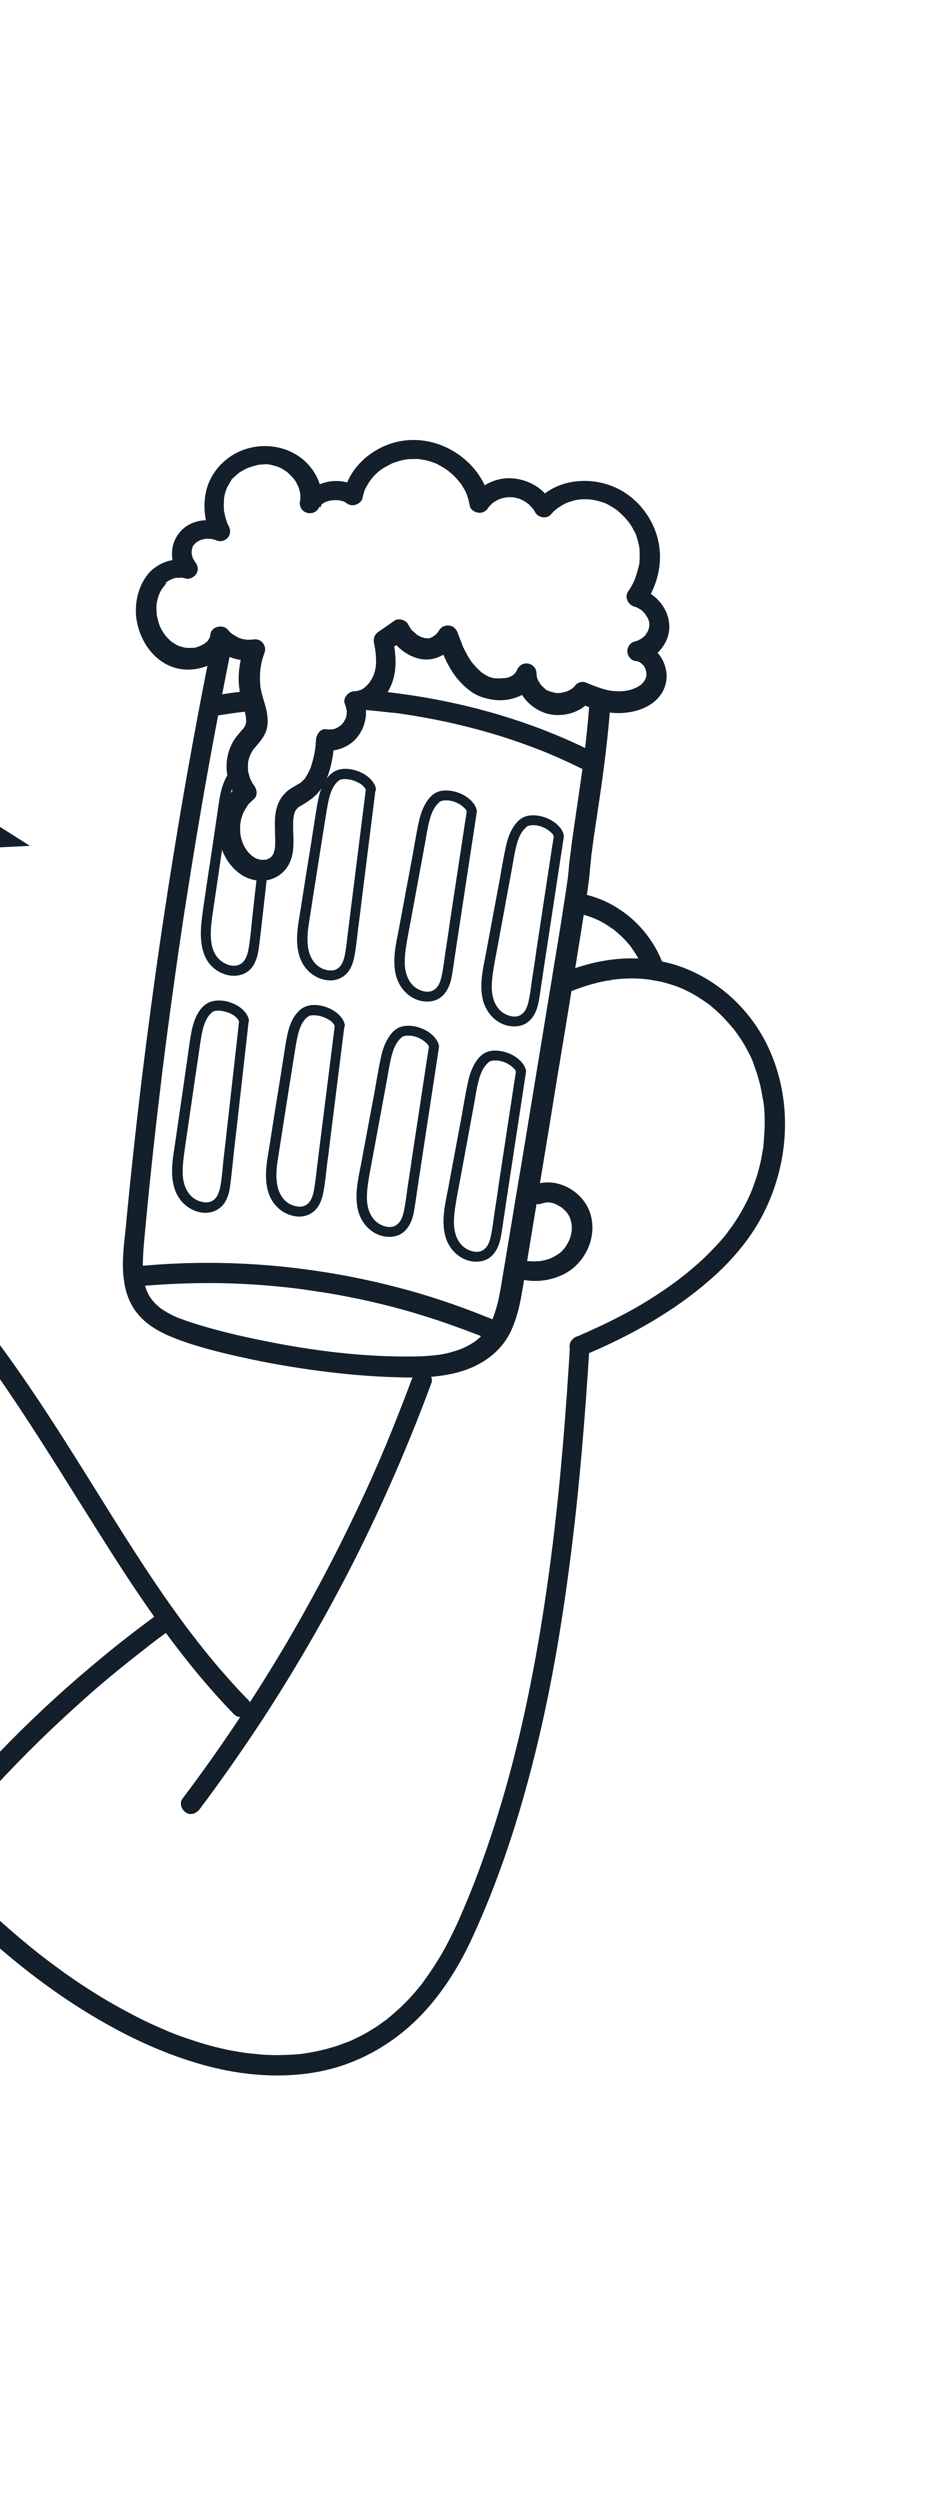 <?xml version="1.0" encoding="UTF-8"?> <svg xmlns="http://www.w3.org/2000/svg" width="298" height="792" viewBox="0 0 298 792" fill="none"><path d="M-159.242 345.632C-137.915 351.488 -116.46 356.591 -95.204 362.714C-85.903 365.389 -76.673 368.331 -67.633 371.723C-58.393 375.168 -49.428 379.112 -41.221 384.571C-24.144 395.952 -10.561 411.626 1.452 428.1C13.827 445.099 24.73 463.067 35.837 480.803C47.208 498.895 58.899 516.857 73.284 532.743C75.05 534.712 76.768 536.596 78.637 538.449C81.497 541.421 77.01 545.953 74.083 542.963C59.139 527.572 46.807 509.869 35.334 491.894C24.009 474.171 13.141 456.07 1.224 438.692C-9.987 422.429 -22.511 406.535 -38.321 394.417C-45.986 388.53 -54.454 383.788 -63.307 380.231C-72.026 376.709 -81.02 373.687 -90.019 370.949C-110.603 364.718 -131.572 359.671 -152.334 354.108C-155.14 353.366 -157.946 352.624 -160.734 351.814C-164.877 350.719 -163.233 344.505 -159.242 345.632Z" fill="#13202B"></path><path d="M186.895 426.468C185.545 448.058 183.825 469.693 181.135 491.214C178.445 512.735 174.935 534.111 169.72 555.178C164.752 575.311 158.363 595.138 149.658 613.996C144.476 625.207 137.357 635.906 127.712 643.721C119.423 650.464 109.571 655.007 98.988 656.64C88.102 658.335 76.917 657.378 66.276 654.635C54.566 651.609 43.302 646.628 32.806 640.635C21.245 634.074 10.456 626.216 0.315 617.528C-10.125 608.619 -19.832 598.831 -28.641 588.351C-37.467 577.938 -45.547 566.865 -52.445 555.104C-54.084 552.382 -55.639 549.612 -57.109 546.792C-57.927 545.289 -57.481 543.334 -55.943 542.383C-54.506 541.547 -52.418 542.029 -51.533 543.549C-48.477 549.29 -45.099 554.902 -41.536 560.348C-39.696 563.122 -37.839 565.83 -35.897 568.488C-34.893 569.826 -33.955 571.146 -32.951 572.484C-32.491 573.178 -31.947 573.822 -31.402 574.467C-31.023 574.925 -31.402 574.467 -31.451 574.382C-31.286 574.569 -31.121 574.756 -30.974 575.009C-30.71 575.365 -30.429 575.654 -30.233 575.991C-21.846 586.717 -12.695 596.715 -2.713 606.004C2.22 610.597 7.357 614.959 12.614 619.137C12.913 619.359 13.211 619.581 13.51 619.803C13.925 620.127 12.913 619.359 13.51 619.803C13.626 619.905 13.742 620.007 13.925 620.127C14.638 620.673 15.351 621.22 16.065 621.766C17.376 622.756 18.704 623.679 20.015 624.669C22.605 626.498 25.262 628.345 27.955 630.058C33.206 633.449 38.679 636.54 44.289 639.383C46.936 640.726 49.686 641.954 52.386 643.097C52.519 643.133 52.635 643.235 52.769 643.27C53.469 643.598 52.052 643.009 52.769 643.27C53.085 643.425 53.353 643.496 53.669 643.651C54.386 643.912 55.086 644.24 55.803 644.502C57.171 645.006 58.472 645.493 59.857 645.931C65.096 647.746 70.508 649.178 75.994 650.057C76.613 650.149 77.166 650.224 77.785 650.316C78.136 650.338 78.404 650.408 78.755 650.43C78.822 650.448 79.508 650.557 78.889 650.465C78.27 650.373 79.174 650.469 79.241 650.487C80.563 650.622 81.819 650.74 83.141 650.875C85.67 651.044 88.235 651.079 90.767 650.962C91.992 650.929 93.3 650.846 94.542 650.745C95.13 650.686 95.784 650.645 96.389 650.519C96.607 650.505 97.716 650.37 96.692 650.456C96.994 650.393 97.297 650.33 97.582 650.334C100.052 649.915 102.473 649.412 104.88 648.69C106.108 648.372 107.287 647.969 108.483 647.499C109.039 647.288 109.511 647.127 110.067 646.917C110.387 646.787 110.623 646.706 110.943 646.577C109.965 647.033 111.179 646.496 111.348 646.398C113.625 645.356 115.853 644.23 118.001 642.867C119.099 642.229 120.148 641.505 121.215 640.715C121.486 640.501 121.74 640.354 122.011 640.139C122.18 640.041 123.145 639.367 122.282 639.925C122.807 639.563 123.282 639.117 123.824 638.689C125.927 636.957 127.931 635.057 129.819 633.054C130.822 631.961 131.742 630.918 132.697 629.741C133.123 629.21 133.532 628.746 133.958 628.216C134.402 627.618 133.514 628.813 133.976 628.149C134.078 628.033 134.18 627.917 134.215 627.783C134.455 627.418 134.761 627.07 135.001 626.704C136.812 624.181 138.508 621.555 140.069 618.895C141.786 615.917 143.338 612.753 144.805 609.639C146.897 604.973 148.63 600.856 150.419 596.254C154.068 586.782 157.285 577.053 160.084 567.284C165.875 547.012 169.929 526.281 173.012 505.436C176.131 484.457 178.18 463.195 179.678 441.859C180.033 436.734 180.387 431.61 180.675 426.467C180.765 424.775 182.044 423.183 183.821 423.224C185.295 423.328 187.002 424.709 186.895 426.468Z" fill="#13202B"></path><path d="M136.78 438.09C129.749 457.104 121.684 475.703 112.621 493.751C103.628 511.532 93.62 528.829 82.697 545.528C76.501 554.898 70.056 564.131 63.329 573.075C62.339 574.385 60.533 575.266 58.955 574.205C57.609 573.349 56.732 571.258 57.825 569.831C69.826 553.919 80.949 537.273 91.073 520.078C101.113 502.931 110.222 485.253 118.297 467.157C119.405 464.591 120.579 462.042 121.62 459.458C122.174 458.175 122.728 456.892 123.215 455.591C123.233 455.524 123.614 454.624 123.37 455.274C123.543 454.891 123.716 454.508 123.804 454.174C124.048 453.523 124.358 452.89 124.602 452.24C126.701 447.005 128.717 441.819 130.683 436.548C131.24 434.98 132.867 433.695 134.569 434.288C135.99 434.592 137.373 436.388 136.78 438.09Z" fill="#13202B"></path><path d="M193.532 223.268C192.742 233.282 191.515 243.323 190.022 253.294C189.415 257.208 188.876 261.14 188.269 265.055C187.971 267.264 187.673 269.472 187.374 271.681C187.278 272.585 187.453 270.844 187.445 271.414C187.41 271.547 187.423 271.766 187.388 271.899C187.384 272.184 187.314 272.451 187.292 272.803C187.253 273.222 187.214 273.64 187.157 274.126C187.082 274.678 187.074 275.248 187 275.8C186.974 276.436 186.864 277.122 186.821 277.826C186.598 279.482 186.391 281.072 186.168 282.728C185.746 285.405 185.341 288.014 184.919 290.691C184.221 295.224 183.438 299.807 182.739 304.34C181.587 311.399 180.434 318.457 179.282 325.515C177.584 335.718 175.904 345.854 174.273 356.074C171.955 369.973 169.703 383.889 167.385 397.788C166.743 401.836 166.101 405.884 165.393 409.914C164.719 413.811 163.779 417.637 162.188 421.22C159.369 427.551 153.88 431.818 147.429 434.044C141.45 436.108 134.924 436.455 128.656 436.37C120.544 436.226 112.472 435.663 104.439 434.682C96.054 433.68 87.691 432.325 79.434 430.57C71.996 428.96 64.442 427.248 57.27 424.636C52.632 422.98 47.917 420.804 44.513 417.187C41.44 413.943 39.851 409.949 39.29 405.582C38.509 400.157 39.255 394.635 39.832 389.212C40.616 380.841 41.468 372.488 42.368 364.219C44.191 347.329 46.28 330.51 48.588 313.678C50.861 296.979 53.4 280.351 56.158 263.709C58.881 247.2 61.871 230.763 65.061 214.378C65.872 210.232 66.749 206.103 67.542 202.023C67.918 200.335 69.825 199.339 71.429 199.763C73.166 200.223 74.064 201.961 73.689 203.649C71.141 215.986 68.793 228.376 66.512 240.783C63.54 257.154 60.852 273.529 58.299 289.939C55.83 306.3 53.561 322.714 51.511 339.114C49.509 355.599 47.642 372.119 46.126 388.661C45.616 394.102 44.954 399.574 45.5 405.08C45.559 405.668 45.374 404.475 45.531 405.232C45.612 405.467 45.626 405.685 45.639 405.904C45.734 406.357 45.828 406.811 45.989 407.283C46.084 407.737 46.263 408.142 46.424 408.613C46.522 408.782 46.536 409 46.634 409.169C46.746 409.556 46.357 408.595 46.683 409.254C47.041 410.063 47.483 410.824 48.01 411.535C48.059 411.619 48.175 411.721 48.224 411.806C48.224 411.806 47.796 411.264 48.01 411.535C48.175 411.721 48.273 411.89 48.439 412.077C48.769 412.45 49.05 412.739 49.38 413.112C49.728 413.419 50.076 413.725 50.424 414.032C50.473 414.116 50.606 414.152 50.656 414.236C50.937 414.525 50.174 413.894 50.473 414.116C50.656 414.236 50.887 414.441 51.07 414.56C51.984 415.16 52.898 415.759 53.847 416.224C54.346 416.499 54.912 416.792 55.429 417C55.679 417.138 55.995 417.293 56.262 417.363C56.396 417.399 56.512 417.501 56.645 417.536C57.229 417.762 56.378 417.466 56.779 417.572C58.08 418.059 59.448 418.563 60.766 418.984C68.21 421.382 75.947 423.214 83.62 424.743C99.016 427.886 114.864 429.862 130.557 429.724C132.066 429.694 133.642 429.682 135.102 429.568C135.841 429.477 136.629 429.471 137.368 429.381C137.737 429.336 138.106 429.29 138.476 429.245C138.476 429.245 138.997 429.168 138.694 429.231C138.476 429.245 139.063 429.186 139.063 429.186C140.625 428.956 142.138 428.641 143.62 428.175C144.243 427.982 144.933 427.807 145.573 427.548C145.893 427.418 146.28 427.306 146.601 427.176C146.129 427.338 147.174 426.899 147.259 426.85C148.558 426.264 149.758 425.51 150.976 424.688C150.621 424.951 151.163 424.523 151.265 424.407C151.536 424.193 151.825 423.912 152.096 423.697C152.674 423.135 153.167 422.622 153.695 421.976C154.002 421.628 153.78 421.927 154.037 421.494C154.277 421.129 154.516 420.763 154.774 420.331C155.289 419.466 155.719 418.651 156.167 417.768C156.72 416.485 157.3 414.565 157.724 412.962C158.647 409.202 159.169 405.337 159.824 401.507C160.498 397.611 161.122 393.629 161.795 389.733C162.965 382.607 164.117 375.549 165.354 368.441C167.236 357.001 169.101 345.627 170.984 334.187C172.334 326.108 173.618 318.012 174.986 309.867C175.848 304.447 176.794 298.979 177.655 293.559C178.17 290.264 178.702 286.901 179.216 283.606C179.475 281.816 179.752 279.959 180.011 278.169C180.015 277.884 180.085 277.617 180.107 277.265C180.185 276.428 179.975 278.302 180.071 277.398C180.093 277.047 180.181 276.713 180.203 276.361C180.277 275.809 180.268 275.306 180.342 274.754C180.403 273.983 180.464 273.213 180.591 272.46C180.801 270.586 181.078 268.729 181.27 266.921C181.696 263.96 182.14 260.931 182.566 257.97C183.712 250.124 184.907 242.362 185.751 234.578C186.17 230.829 186.541 226.995 186.827 223.211C186.935 221.452 188.179 219.994 189.973 219.968C191.883 220.044 193.64 221.51 193.532 223.268Z" fill="#13202B"></path><path d="M177.081 308.705C183.927 305.798 191.162 303.851 198.658 303.618C205.064 303.454 211.588 304.465 217.523 306.892C229.343 311.663 238.969 321.215 244.09 332.936C249.358 344.909 250.164 358.348 247.025 371.029C245.466 377.193 243.02 383.195 239.643 388.664C236.027 394.498 231.43 399.716 226.355 404.307C215.645 413.985 202.955 421.423 189.816 427.312C188.112 428.077 186.342 428.824 184.572 429.571C183.037 430.237 180.96 428.902 180.663 427.322C180.236 425.422 181.244 424.044 182.912 423.413C183.148 423.332 183.317 423.234 183.553 423.154C184.042 422.925 182.828 423.462 183.637 423.104C183.957 422.975 184.278 422.845 184.616 422.648C185.425 422.291 186.302 421.95 187.129 421.526C188.681 420.793 190.215 420.126 191.768 419.393C194.89 417.86 198.03 416.26 201.053 414.557C204.077 412.855 206.985 411.051 209.862 409.095C211.333 408.126 212.756 407.073 214.16 406.086C214.516 405.823 214.787 405.608 215.143 405.345C215.329 405.18 215.498 405.082 215.685 404.917C215.769 404.867 216.143 404.537 215.685 404.917C216.396 404.39 217.125 403.796 217.854 403.203C220.414 401.092 222.925 398.896 225.186 396.564C226.359 395.373 227.465 394.164 228.571 392.955C229.082 392.376 229.593 391.796 230.037 391.198C230.259 390.9 230.463 390.668 230.685 390.369C231.214 389.722 230.446 390.735 230.703 390.302C230.823 390.119 231.027 389.888 231.147 389.705C233.007 387.266 234.636 384.623 236.064 381.926C236.769 380.612 237.407 379.279 237.979 377.929C238.032 377.729 238.152 377.546 238.205 377.346C238.187 377.412 237.944 378.063 238.17 377.479C238.325 377.163 238.413 376.829 238.586 376.446C238.847 375.728 239.108 375.011 239.37 374.294C240.33 371.474 241.108 368.534 241.618 365.524C241.728 364.838 241.855 364.085 241.965 363.399C242.018 363.199 242.071 362.999 242.058 362.78C242.04 362.847 241.93 363.533 242.022 362.914C242.062 362.495 242.083 362.144 242.122 361.725C242.244 360.185 242.348 358.711 242.402 357.153C242.459 354.237 242.417 351.152 241.886 348.295C242.026 349.118 241.792 347.841 241.76 347.689C241.697 347.387 241.634 347.084 241.589 346.715C241.432 345.958 241.292 345.135 241.135 344.378C240.802 342.932 240.403 341.468 239.937 339.987C239.745 339.364 239.485 338.723 239.292 338.101C239.163 337.78 239.033 337.46 238.921 337.073C238.889 336.922 238.791 336.753 238.76 336.601C238.63 336.281 238.5 335.961 238.728 336.45C238.178 335.018 237.458 333.684 236.739 332.349C236.019 331.015 235.233 329.664 234.345 328.428C233.934 327.819 233.523 327.21 233.095 326.667C232.979 326.565 232.881 326.396 232.831 326.312C232.452 325.854 232.831 326.312 232.881 326.396C232.684 326.058 232.403 325.769 232.122 325.481C230.225 323.192 228.16 321.001 225.872 319.109C225.64 318.905 225.408 318.701 225.176 318.496C224.994 318.377 224.878 318.274 224.695 318.154C224.28 317.83 225.359 318.616 224.695 318.154C224.097 317.711 223.5 317.267 222.885 316.889C221.672 316.068 220.509 315.332 219.261 314.644C218.628 314.334 217.996 314.023 217.43 313.731C217.113 313.575 216.797 313.42 216.48 313.265C216.28 313.212 216.097 313.092 215.963 313.057C215.763 313.004 215.148 312.627 215.897 313.039C214.631 312.419 213.161 312.03 211.843 311.609C210.457 311.171 209.037 310.867 207.598 310.63C206.912 310.52 206.16 310.392 205.474 310.282C204.855 310.19 205.541 310.3 205.607 310.318C205.407 310.265 205.189 310.278 204.988 310.225C204.57 310.186 204.085 310.129 203.666 310.09C200.585 309.847 197.415 309.938 194.376 310.349C194.157 310.363 193.939 310.377 193.704 310.457C193.183 310.534 194.46 310.3 193.619 310.506C193.25 310.552 192.947 310.615 192.578 310.66C191.688 310.782 190.847 310.988 189.939 311.177C188.257 311.59 186.642 312.021 184.991 312.585C184.132 312.858 183.341 313.149 182.549 313.44C182.144 313.619 181.757 313.731 181.352 313.91C181.183 314.008 180.965 314.022 180.796 314.12C180.729 314.103 179.835 314.51 180.476 314.25C179.666 314.608 178.959 314.85 178.024 314.602C177.289 314.408 176.442 313.826 176.066 313.084C175.213 311.714 175.462 309.421 177.081 308.705Z" fill="#13202B"></path><path d="M166.143 399.247C166.544 399.353 166.945 399.459 167.363 399.498C167.43 399.516 167.848 399.555 167.848 399.555C167.848 399.555 167.011 399.476 167.715 399.519C168.485 399.58 169.255 399.641 170.061 399.568C170.43 399.523 170.782 399.544 171.152 399.499C171.303 399.468 171.521 399.454 171.672 399.422C170.983 399.597 171.521 399.454 171.672 399.422C172.429 399.265 173.185 399.108 173.893 398.866C174.044 398.834 174.213 398.736 174.364 398.705C174.364 398.705 175.156 398.414 174.685 398.575C174.28 398.754 174.769 398.526 174.853 398.477C175.022 398.378 175.191 398.28 175.427 398.2C176.085 397.873 176.779 397.413 177.388 397.003C177.744 396.739 176.997 397.4 177.304 397.052C177.473 396.953 177.592 396.771 177.761 396.672C178.032 396.458 178.237 396.226 178.441 395.994C178.73 395.713 178.934 395.481 179.156 395.183C179.463 394.835 178.695 395.847 179.156 395.183C179.276 395 179.414 394.75 179.533 394.567C179.893 394.019 180.203 393.386 180.514 392.754C180.704 392.304 180.235 393.538 180.514 392.754C180.549 392.62 180.602 392.42 180.704 392.304C180.81 391.903 180.899 391.569 181.005 391.168C181.093 390.834 181.114 390.482 181.203 390.148C181.327 389.68 181.142 390.918 181.203 390.148C181.238 390.014 181.207 389.863 181.26 389.663C181.281 389.311 181.303 388.959 181.258 388.59C181.226 388.438 181.261 388.305 181.23 388.153C181.248 388.087 181.108 387.263 181.202 387.717C181.279 388.238 181.122 387.481 181.14 387.415C181.108 387.263 181.077 387.112 181.045 386.961C180.982 386.658 180.87 386.271 180.74 385.951C180.691 385.866 180.53 385.395 180.709 385.799C180.87 386.271 180.611 385.631 180.561 385.546C180.432 385.226 180.235 384.888 180.021 384.617C179.905 384.514 179.873 384.363 179.757 384.261C179.463 383.754 179.873 384.363 179.873 384.363C179.793 384.127 179.329 383.719 179.164 383.532C178.932 383.328 178.767 383.141 178.535 382.937C178.468 382.919 177.955 382.426 178.37 382.75C178.7 383.123 178.254 382.648 178.187 382.63C177.889 382.408 177.523 382.169 177.14 381.996C176.957 381.876 176.823 381.841 176.641 381.721C176.574 381.703 176.507 381.686 176.458 381.601C176.208 381.464 176.208 381.464 176.458 381.601C176.525 381.619 176.591 381.636 176.658 381.654C176.525 381.619 176.391 381.583 176.275 381.481C176.075 381.428 175.874 381.375 175.691 381.255C175.357 381.167 175.023 381.079 174.622 380.973C174.689 380.99 174.222 380.867 174.204 380.933C174.689 380.99 174.756 381.008 174.556 380.955C174.422 380.92 174.337 380.969 174.204 380.933C173.852 380.912 173.5 380.89 173.131 380.935C172.98 380.967 172.762 380.981 172.61 381.012C172.241 381.057 173.282 380.904 172.677 381.03C172.223 381.124 171.836 381.236 171.449 381.348C169.883 381.864 167.886 380.763 167.54 379.099C167.145 377.35 168.072 375.737 169.789 375.19C177.081 372.758 185.345 377.732 187.291 384.967C189.35 392.589 185.08 400.896 177.963 404.017C173.831 405.855 169.282 406.296 164.855 405.197C163.234 404.839 162.103 402.896 162.594 401.31C162.765 399.854 164.388 398.854 166.143 399.247Z" fill="#13202B"></path><path d="M203.874 307.142C203.745 306.822 203.682 306.52 203.552 306.199C203.52 306.048 203.422 305.879 203.391 305.728C203.57 306.132 203.57 306.133 203.44 305.812C203.212 305.323 202.935 304.749 202.707 304.26C202.135 303.179 201.496 302.081 200.822 301.116C200.607 300.845 200.46 300.592 200.246 300.321C200.147 300.152 199.656 299.307 199.982 299.965C199.754 299.476 199.224 299.049 198.911 298.609C198.086 297.676 197.243 296.81 196.315 295.992C195.918 295.601 195.436 295.26 195.039 294.869C194.924 294.767 194.112 294.051 194.741 294.647C194.509 294.442 194.21 294.22 193.961 294.083C192.931 293.382 191.901 292.68 190.836 292.113C190.337 291.838 189.838 291.563 189.321 291.354C189.004 291.199 188.755 291.062 188.421 290.973C188.287 290.938 188.104 290.818 187.971 290.783C188.354 290.956 188.421 290.973 188.104 290.818C186.937 290.366 185.819 289.999 184.616 289.681C183.013 289.257 181.847 287.447 182.356 285.795C182.864 284.142 184.505 283.075 186.242 283.534C197.284 286.383 206.338 294.855 210.233 305.536C210.815 307.12 209.581 309.081 207.984 309.445C206.034 309.787 204.488 308.877 203.874 307.142Z" fill="#13202B"></path><path d="M54.063 516.221C52.725 517.225 51.32 518.212 49.982 519.216C49.355 519.694 48.644 520.221 48.018 520.698C47.746 520.913 47.391 521.176 47.12 521.39C46.951 521.488 46.849 521.604 46.662 521.77C45.933 522.363 47.12 521.39 46.391 521.984C43.782 524.01 41.172 526.036 38.612 528.147C33.443 532.285 28.439 536.608 23.533 541.101C13.673 550.002 4.24 559.446 -4.661 569.316C-9.632 574.864 -14.504 580.581 -19.193 586.418C-20.25 587.711 -22.646 587.578 -23.703 586.44C-24.975 585.031 -24.8 583.29 -23.725 581.93C-15.386 571.483 -6.431 561.413 2.952 551.885C12.335 542.357 22.213 533.389 32.538 524.896C38.489 519.965 44.588 515.287 50.869 510.729C52.207 509.725 54.51 510.477 55.279 511.896C56.079 513.466 55.486 515.168 54.063 516.221Z" fill="#13202B"></path><path d="M155.005 424.324C154.555 424.133 154.105 423.943 153.655 423.752C153.788 423.787 154.238 423.978 153.655 423.752C153.454 423.699 153.272 423.579 153.138 423.544C152.238 423.163 151.338 422.782 150.42 422.468C148.669 421.79 146.918 421.112 145.15 420.502C141.63 419.213 138.093 417.991 134.52 416.904C127.393 414.661 120.093 412.801 112.771 411.293C109.11 410.539 105.431 409.852 101.717 409.299C99.86 409.022 98.003 408.745 96.146 408.469C95.728 408.429 95.394 408.341 94.975 408.302C94.975 408.302 94.071 408.206 94.49 408.245C94.975 408.302 94.004 408.188 94.004 408.188C93.034 408.074 92.063 407.96 91.092 407.847C83.727 407.042 76.274 406.572 68.866 406.471C60.452 406.39 51.999 406.728 43.64 407.519C41.962 407.647 40.324 405.999 40.397 404.374C40.455 402.531 41.78 401.308 43.542 401.131C58.582 399.676 73.803 399.699 88.853 401.178C104.104 402.71 119.201 405.631 133.843 410.005C142.124 412.481 150.264 415.492 158.248 418.819C159.799 419.444 160.235 421.847 159.379 423.193C158.318 424.771 156.671 425.05 155.005 424.324Z" fill="#13202B"></path><path d="M178.73 265.176C176.928 276.853 175.175 288.614 173.373 300.29C172.947 303.251 172.455 306.195 172.047 309.089C171.589 311.899 171.266 314.745 170.741 317.537C170.221 320.045 169.233 322.428 167.117 323.942C165.526 325.094 163.46 325.334 161.537 325.039C157.288 324.344 154.134 320.865 153.115 316.878C151.859 311.899 153.153 306.737 154.091 301.838C155.192 296.053 156.227 290.25 157.328 284.465C157.888 281.539 158.447 278.613 158.922 275.736C159.429 273.01 159.868 270.267 160.491 267.644C161.078 265.154 161.982 262.82 163.585 260.813C164.846 259.288 166.367 258.403 168.396 258.297C171.668 258.09 175.553 259.618 177.58 262.227C178.124 262.872 178.499 263.614 178.706 264.455C179.182 266.44 176.085 267.336 175.627 265.285C175.595 265.134 175.546 265.049 175.515 264.898C175.434 264.662 175.564 264.983 175.483 264.747C175.385 264.578 175.354 264.426 175.238 264.324C175.139 264.155 175.238 264.324 175.238 264.324C175.189 264.24 175.139 264.155 175.023 264.053C174.461 263.476 174.163 263.254 173.565 262.81C173.249 262.654 172.95 262.432 172.634 262.277C172.25 262.104 172.184 262.087 171.8 261.914C171.4 261.808 171.083 261.653 170.665 261.613C170.464 261.56 170.331 261.525 170.13 261.472C169.93 261.419 169.796 261.384 169.778 261.45C169.427 261.429 169.075 261.407 168.79 261.404C168.572 261.417 168.421 261.449 168.202 261.463C168.421 261.449 167.984 261.476 167.9 261.526C167.749 261.557 167.597 261.588 167.446 261.62C167.361 261.669 167.295 261.651 167.21 261.701C167.21 261.701 167.446 261.62 167.277 261.718C167.193 261.767 167.024 261.866 166.939 261.915C166.77 262.013 166.939 261.915 167.023 261.866C166.855 261.964 166.735 262.147 166.548 262.312C165.02 263.766 164.271 265.784 163.741 267.789C163.105 270.194 162.736 272.67 162.3 275.128C161.811 277.787 161.322 280.446 160.834 283.104C159.838 288.489 158.843 293.873 157.865 299.19C157.394 301.782 156.856 304.357 156.452 306.966C156.105 309.09 155.842 311.165 155.913 313.329C156.049 316.868 157.561 320.342 160.947 321.595C161.731 321.874 162.399 322.05 163.12 322.027C163.841 322.003 164.362 321.926 164.953 321.582C166.625 320.666 167.307 318.63 167.668 316.724C168.206 314.15 168.477 311.505 168.863 308.962C169.285 306.286 169.707 303.61 170.062 300.915C171.701 290.125 173.358 279.268 174.997 268.478C175.216 267.107 175.436 265.735 175.656 264.364C175.801 263.544 176.864 263.039 177.599 263.233C178.468 263.463 178.808 264.339 178.73 265.176Z" fill="#13202B"></path><path d="M166.735 339.711C164.933 351.387 163.18 363.148 161.378 374.824C160.952 377.786 160.46 380.729 160.052 383.624C159.594 386.434 159.27 389.279 158.746 392.072C158.226 394.579 157.238 396.963 155.122 398.476C153.531 399.628 151.465 399.868 149.542 399.574C145.293 398.879 142.139 395.399 141.12 391.412C139.864 386.433 141.158 381.271 142.096 376.372C143.197 370.587 144.232 364.784 145.333 358.999C145.893 356.073 146.452 353.147 146.927 350.27C147.434 347.545 147.873 344.802 148.496 342.178C149.083 339.688 149.986 337.354 151.589 335.347C152.851 333.822 154.372 332.938 156.401 332.831C159.673 332.624 163.558 334.152 165.585 336.762C166.129 337.406 166.504 338.149 166.711 338.99C167.187 340.974 164.09 341.871 163.632 339.819C163.6 339.668 163.551 339.584 163.52 339.432C163.439 339.197 163.569 339.517 163.488 339.281C163.39 339.112 163.359 338.961 163.243 338.859C163.144 338.69 163.243 338.859 163.243 338.859C163.193 338.774 163.144 338.69 163.028 338.588C162.466 338.01 162.168 337.788 161.57 337.344C161.254 337.189 160.955 336.967 160.639 336.812C160.255 336.639 160.189 336.621 159.805 336.448C159.404 336.342 159.088 336.187 158.67 336.148C158.469 336.095 158.335 336.059 158.135 336.006C157.935 335.953 157.801 335.918 157.783 335.985C157.432 335.963 157.08 335.942 156.795 335.938C156.577 335.952 156.425 335.983 156.207 335.997C156.425 335.983 155.989 336.011 155.905 336.06C155.753 336.091 155.602 336.123 155.451 336.154C155.366 336.203 155.3 336.186 155.215 336.235C155.215 336.235 155.451 336.154 155.282 336.253C155.197 336.302 155.028 336.4 154.944 336.449C154.775 336.547 154.944 336.449 155.028 336.4C154.859 336.498 154.74 336.681 154.553 336.846C153.025 338.3 152.276 340.319 151.746 342.323C151.11 344.728 150.741 347.204 150.305 349.663C149.816 352.321 149.327 354.98 148.839 357.639C147.843 363.023 146.848 368.407 145.87 373.725C145.399 376.317 144.861 378.891 144.457 381.5C144.11 383.625 143.847 385.7 143.918 387.863C144.054 391.402 145.566 394.876 148.951 396.129C149.736 396.408 150.404 396.585 151.125 396.561C151.846 396.537 152.367 396.461 152.958 396.117C154.63 395.201 155.312 393.165 155.673 391.259C156.211 388.684 156.482 386.039 156.868 383.497C157.29 380.82 157.712 378.144 158.067 375.45C159.706 364.66 161.363 353.803 163.002 343.013C163.221 341.641 163.441 340.27 163.661 338.898C163.806 338.078 164.869 337.573 165.604 337.768C166.54 338.015 166.88 338.891 166.735 339.711Z" fill="#13202B"></path><path d="M151.145 257.308C149.343 268.984 147.59 280.745 145.788 292.421C145.362 295.383 144.87 298.326 144.462 301.221C144.004 304.031 143.681 306.876 143.156 309.669C142.636 312.176 141.648 314.56 139.532 316.073C137.941 317.225 135.876 317.465 133.952 317.171C129.703 316.476 126.549 312.996 125.53 309.009C124.274 304.03 125.568 298.868 126.506 293.969C127.608 288.184 128.642 282.381 129.743 276.596C130.303 273.67 130.862 270.744 131.337 267.867C131.844 265.142 132.284 262.399 132.906 259.775C133.493 257.285 134.397 254.951 136 252.944C137.261 251.419 138.782 250.535 140.811 250.428C144.083 250.221 147.968 251.749 149.995 254.359C150.539 255.003 150.914 255.746 151.121 256.587C151.597 258.571 148.5 259.468 148.042 257.416C148.01 257.265 147.961 257.181 147.93 257.029C147.849 256.794 147.979 257.114 147.898 256.878C147.8 256.709 147.769 256.558 147.653 256.456C147.554 256.287 147.653 256.456 147.653 256.456C147.604 256.371 147.554 256.287 147.438 256.185C146.876 255.607 146.578 255.385 145.98 254.941C145.664 254.786 145.365 254.564 145.049 254.409C144.665 254.236 144.599 254.218 144.216 254.045C143.815 253.939 143.498 253.784 143.08 253.745C142.879 253.692 142.746 253.656 142.545 253.603C142.345 253.55 142.211 253.515 142.193 253.582C141.842 253.56 141.49 253.539 141.205 253.535C140.987 253.549 140.836 253.58 140.617 253.594C140.836 253.58 140.399 253.608 140.315 253.657C140.164 253.688 140.012 253.72 139.861 253.751C139.776 253.8 139.71 253.783 139.625 253.832C139.625 253.832 139.861 253.751 139.692 253.85C139.608 253.899 139.439 253.997 139.354 254.046C139.185 254.144 139.354 254.046 139.439 253.997C139.27 254.095 139.15 254.278 138.963 254.443C137.435 255.897 136.686 257.916 136.156 259.92C135.52 262.325 135.151 264.801 134.715 267.26C134.226 269.918 133.737 272.577 133.249 275.236C132.253 280.62 131.258 286.004 130.28 291.322C129.809 293.914 129.271 296.488 128.867 299.097C128.52 301.222 128.257 303.297 128.328 305.46C128.464 308.999 129.976 312.473 133.362 313.726C134.146 314.005 134.814 314.182 135.535 314.158C136.256 314.134 136.777 314.058 137.368 313.714C139.04 312.798 139.722 310.762 140.083 308.856C140.621 306.281 140.892 303.636 141.278 301.094C141.7 298.417 142.122 295.741 142.477 293.047C144.116 282.257 145.773 271.4 147.412 260.61C147.632 259.238 147.851 257.866 148.071 256.495C148.216 255.675 149.279 255.17 150.014 255.365C150.883 255.594 151.223 256.471 151.145 257.308Z" fill="#13202B"></path><path d="M139.15 331.842C137.348 343.519 135.595 355.279 133.793 366.956C133.367 369.917 132.875 372.861 132.467 375.755C132.009 378.565 131.685 381.41 131.161 384.203C130.641 386.71 129.653 389.094 127.537 390.607C125.946 391.759 123.88 391.999 121.957 391.705C117.708 391.01 114.554 387.531 113.535 383.544C112.279 378.565 113.573 373.402 114.511 368.504C115.612 362.718 116.647 356.916 117.748 351.13C118.308 348.204 118.867 345.278 119.342 342.402C119.849 339.676 120.288 336.933 120.911 334.31C121.498 331.82 122.401 329.485 124.005 327.479C125.266 325.954 126.787 325.069 128.816 324.963C132.088 324.756 135.973 326.284 138 328.893C138.544 329.537 138.919 330.28 139.126 331.121C139.602 333.106 136.505 334.002 136.047 331.951C136.015 331.8 135.966 331.715 135.935 331.564C135.854 331.328 135.984 331.648 135.903 331.412C135.805 331.243 135.774 331.092 135.658 330.99C135.559 330.821 135.658 330.99 135.658 330.99C135.608 330.906 135.559 330.821 135.443 330.719C134.881 330.141 134.583 329.919 133.985 329.475C133.669 329.32 133.37 329.098 133.054 328.943C132.67 328.77 132.604 328.752 132.22 328.58C131.819 328.474 131.503 328.318 131.085 328.279C130.884 328.226 130.75 328.191 130.55 328.138C130.35 328.085 130.216 328.049 130.198 328.116C129.847 328.095 129.495 328.073 129.21 328.069C128.992 328.083 128.841 328.114 128.622 328.128C128.841 328.114 128.404 328.142 128.32 328.191C128.169 328.223 128.017 328.254 127.866 328.286C127.781 328.335 127.715 328.317 127.63 328.366C127.63 328.366 127.866 328.286 127.697 328.384C127.612 328.433 127.444 328.531 127.359 328.58C127.19 328.679 127.359 328.58 127.444 328.531C127.275 328.63 127.155 328.812 126.968 328.977C125.44 330.432 124.691 332.45 124.161 334.454C123.525 336.86 123.156 339.336 122.72 341.794C122.231 344.453 121.742 347.111 121.254 349.77C120.258 355.154 119.263 360.539 118.285 365.856C117.814 368.448 117.276 371.022 116.872 373.632C116.525 375.756 116.262 377.831 116.333 379.995C116.469 383.533 117.981 387.007 121.367 388.26C122.151 388.539 122.819 388.716 123.54 388.692C124.261 388.669 124.782 388.592 125.373 388.248C127.045 387.332 127.727 385.296 128.088 383.39C128.626 380.816 128.897 378.171 129.283 375.628C129.705 372.952 130.127 370.275 130.482 367.581C132.121 356.791 133.778 345.934 135.417 335.144C135.636 333.772 135.856 332.401 136.076 331.029C136.221 330.21 137.284 329.705 138.019 329.899C138.955 330.146 139.295 331.023 139.15 331.842Z" fill="#13202B"></path><path d="M119.093 249.83C117.608 261.662 116.14 273.427 114.655 285.258C114.296 288.237 113.954 291.149 113.528 294.111C113.205 296.956 112.93 299.886 112.406 302.678C111.988 305.07 111.116 307.556 109.133 309.104C107.524 310.323 105.54 310.799 103.616 310.504C99.332 309.943 95.973 306.696 94.839 302.607C93.413 297.726 94.591 292.461 95.379 287.594C96.279 281.756 97.198 275.851 98.166 270.03C98.659 267.087 99.067 264.192 99.559 261.249C99.981 258.572 100.337 255.878 100.892 253.237C101.377 250.863 102.165 248.427 103.683 246.469C104.98 244.81 106.451 243.841 108.517 243.601C111.757 243.243 115.793 244.74 117.904 247.3C118.448 247.944 118.891 248.705 119.097 249.546C119.64 251.548 116.561 252.378 116.018 250.375C115.857 249.904 115.71 249.65 115.33 249.192C114.835 248.633 114.519 248.477 113.903 248.1C112.722 247.43 111.221 246.89 109.948 246.839C109.177 246.779 108.674 246.789 108.136 246.932C107.985 246.964 107.833 246.995 107.749 247.044C107.58 247.142 107.749 247.044 107.816 247.062C107.731 247.111 107.664 247.093 107.647 247.16C107.562 247.209 107.291 247.423 107.393 247.308C107.562 247.209 107.376 247.374 107.309 247.357C107.207 247.473 107.038 247.571 106.936 247.687C105.389 249.208 104.69 251.311 104.227 253.333C103.675 255.689 103.373 258.182 102.955 260.574C102.515 263.317 102.093 265.994 101.653 268.737C100.809 274.09 99.965 279.442 99.139 284.728C98.735 287.338 98.33 289.948 97.926 292.557C97.579 294.681 97.382 296.774 97.538 298.888C97.741 302.445 99.337 305.87 102.741 307.056C104.126 307.494 105.516 307.647 106.681 307.026C108.42 306.128 109.052 304.007 109.395 302.168C109.831 299.71 110.084 297.131 110.386 294.638C110.759 291.877 111.048 289.165 111.421 286.404C112.775 275.61 114.128 264.816 115.482 254.022C115.635 252.633 115.855 251.262 115.991 249.939C116.069 249.102 116.633 248.322 117.572 248.284C118.311 248.194 119.256 248.944 119.093 249.83Z" fill="#13202B"></path><path d="M109.242 324.646C107.756 336.477 106.289 348.242 104.803 360.074C104.444 363.053 104.103 365.965 103.677 368.926C103.353 371.772 103.079 374.701 102.554 377.494C102.136 379.885 101.264 382.371 99.282 383.92C97.673 385.138 95.688 385.614 93.764 385.32C89.481 384.759 86.122 381.511 84.987 377.422C83.562 372.541 84.74 367.277 85.527 362.41C86.428 356.571 87.347 350.666 88.314 344.846C88.807 341.902 89.215 339.008 89.708 336.064C90.13 333.388 90.485 330.694 91.041 328.053C91.526 325.679 92.313 323.242 93.832 321.285C95.128 319.626 96.6 318.657 98.665 318.417C101.905 318.059 105.942 319.555 108.053 322.115C108.597 322.76 109.039 323.52 109.246 324.361C109.788 326.363 106.709 327.193 106.167 325.191C106.005 324.719 105.858 324.466 105.479 324.008C104.983 323.448 104.667 323.293 104.052 322.916C102.871 322.246 101.369 321.706 100.096 321.655C99.326 321.594 98.823 321.604 98.284 321.748C98.133 321.779 97.982 321.811 97.897 321.86C97.728 321.958 97.897 321.86 97.964 321.877C97.88 321.926 97.813 321.909 97.795 321.976C97.711 322.025 97.44 322.239 97.542 322.123C97.711 322.025 97.524 322.19 97.457 322.172C97.355 322.288 97.186 322.386 97.084 322.502C95.538 324.024 94.839 326.126 94.375 328.148C93.823 330.504 93.521 332.998 93.103 335.39C92.664 338.133 92.242 340.809 91.802 343.552C90.958 348.905 90.114 354.258 89.287 359.544C88.883 362.153 88.479 364.763 88.075 367.373C87.727 369.497 87.531 371.59 87.687 373.704C87.89 377.261 89.486 380.685 92.889 381.872C94.275 382.309 95.664 382.462 96.829 381.841C98.568 380.943 99.201 378.823 99.544 376.983C99.98 374.525 100.233 371.947 100.535 369.453C100.908 366.692 101.196 363.981 101.569 361.22C102.923 350.426 104.277 339.632 105.631 328.838C105.784 327.449 106.004 326.077 106.139 324.755C106.217 323.917 106.781 323.137 107.721 323.1C108.375 323.058 109.32 323.809 109.242 324.646Z" fill="#13202B"></path><path d="M84.879 275.667C83.965 283.717 83.1 291.852 82.119 299.886C81.689 303.132 80.801 306.757 77.595 308.34C75.046 309.596 72.067 309.237 69.621 307.946C63.48 304.678 63.211 297.315 63.965 291.223C64.977 283.341 66.275 275.463 67.438 267.55C68.12 263.084 68.734 258.599 69.415 254.133C70.004 250.285 70.913 246.308 73.801 243.498C75.312 242.11 77.578 244.354 76.067 245.741C73.792 247.856 73.112 250.965 72.637 253.842C72.035 257.471 71.583 261.069 71.065 264.649C69.941 272.144 68.883 279.656 67.758 287.151C67.297 290.246 66.751 293.39 66.842 296.56C66.892 299.075 67.507 301.883 69.31 303.718C70.037 304.482 71.017 305.099 71.917 305.48C72.884 305.878 73.922 306.01 74.812 305.888C77.482 305.522 78.39 302.903 78.826 300.444C79.516 296.481 79.74 292.393 80.23 288.377C80.707 284.142 81.184 279.908 81.661 275.673C81.739 274.836 82.303 274.056 83.242 274.018C84.079 274.097 84.958 274.829 84.879 275.667Z" fill="#13202B"></path><path d="M78.868 323.26C77.534 335.06 76.218 346.793 74.884 358.593C74.525 361.572 74.183 364.484 73.891 367.481C73.567 370.327 73.293 373.256 72.902 376.084C72.551 378.493 71.728 381.064 69.746 382.612C68.203 383.849 66.285 384.342 64.326 384.181C59.958 383.669 56.564 380.555 55.296 376.431C53.786 371.599 54.897 366.317 55.617 361.432C56.451 355.576 57.335 349.805 58.169 343.949C58.595 340.988 59.003 338.093 59.429 335.132C59.801 332.371 60.175 329.61 60.681 326.885C61.492 322.738 63.422 317.602 68.225 317.013C71.483 316.588 75.537 318.018 77.648 320.578C78.192 321.222 78.634 321.983 78.841 322.824C79.383 324.826 76.304 325.656 75.762 323.654C75.73 323.502 75.681 323.418 75.65 323.266C75.73 323.502 75.6 323.182 75.551 323.098C75.435 322.995 75.404 322.844 75.288 322.742C75.453 322.929 75.123 322.555 75.074 322.471C74.958 322.369 74.842 322.266 74.726 322.164C74.659 322.147 74.378 321.858 74.561 321.978C74.262 321.756 73.963 321.534 73.58 321.361C72.831 320.948 72.448 320.775 71.647 320.563C70.845 320.351 70.243 320.192 69.607 320.167C68.836 320.106 68.467 320.151 67.844 320.344C67.693 320.375 67.541 320.407 67.439 320.523C67.693 320.375 67.27 320.621 67.253 320.688C67.168 320.737 67.168 320.737 67.084 320.786C67.084 320.786 67.27 320.621 67.168 320.737C66.982 320.902 66.777 321.134 66.591 321.299C65.178 322.856 64.563 324.909 64.1 326.931C63.597 329.372 63.295 331.866 62.926 334.341C62.504 337.018 62.149 339.712 61.727 342.388C60.95 347.759 60.155 353.196 59.378 358.567C58.991 361.109 58.605 363.652 58.285 366.213C58.022 368.288 57.808 370.447 57.964 372.562C58.233 376.136 59.932 379.445 63.353 380.564C64.738 381.002 66.145 381.088 67.328 380.4C69 379.484 69.566 377.346 69.909 375.507C70.363 372.982 70.549 370.386 70.802 367.808C71.09 365.096 71.446 362.402 71.716 359.757C72.937 348.928 74.157 338.098 75.377 327.269C75.53 325.88 75.683 324.491 75.819 323.168C75.897 322.331 76.461 321.551 77.4 321.513C78.086 321.623 79.031 322.374 78.868 323.26Z" fill="#13202B"></path><path d="M77.35 225.492C75.957 225.624 74.546 225.823 73.202 226.039C73.504 225.976 73.722 225.962 74.025 225.899C72.312 226.161 70.598 226.423 68.885 226.684C67.995 226.806 67.207 226.812 66.391 226.382C65.709 225.987 65.116 225.258 64.892 224.484C64.685 223.643 64.715 222.722 65.194 221.991C65.655 221.326 66.335 220.648 67.092 220.491C70.469 219.883 73.812 219.409 77.203 219.019C77.942 218.929 78.958 219.412 79.52 219.99C80.082 220.567 80.489 221.461 80.428 222.232C80.417 223.086 80.12 223.937 79.458 224.548C78.947 225.128 78.24 225.37 77.35 225.492Z" fill="#13202B"></path><path d="M184.138 243.374C182.057 242.323 179.958 241.339 177.842 240.421C176.892 239.956 175.859 239.539 174.892 239.141C174.642 239.003 174.375 238.933 174.059 238.777C173.159 238.396 174.642 239.003 173.742 238.622C173.226 238.414 172.642 238.188 172.125 237.98C167.79 236.261 163.353 234.659 158.862 233.256C149.815 230.434 140.591 228.28 131.275 226.745C129.97 226.543 128.665 226.341 127.36 226.139C126.675 226.029 125.922 225.901 125.218 225.858C124.934 225.854 124.599 225.766 124.315 225.762C123.277 225.631 124.933 225.854 123.963 225.741C121.184 225.435 118.472 225.146 115.676 224.907C114.002 224.75 112.375 223.605 112.433 221.762C112.506 220.137 113.82 218.411 115.579 218.519C134.952 220.14 154.174 224.224 172.334 231.244C177.453 233.241 182.453 235.422 187.314 237.851C188.83 238.61 189.386 240.83 188.445 242.225C187.536 243.772 185.72 244.15 184.138 243.374Z" fill="#13202B"></path><path d="M47.441 181.265C50.689 177.906 55.823 176.333 60.398 177.686C59.351 179.482 58.304 181.279 57.341 183.026C53.811 178.804 53.425 172.696 57.12 168.455C60.629 164.379 66.905 163.895 71.553 166.053C70.091 167.525 68.629 168.998 67.185 170.403C65.066 165.982 64.278 161.127 65.198 156.294C66.084 151.596 68.854 147.611 72.646 144.896C80.061 139.566 90.982 140.167 97.379 146.792C100.917 150.444 102.842 155.6 101.717 160.664C99.783 159.867 97.782 159.051 95.849 158.254C99.117 152.113 108.223 150.661 113.72 154.474C112.118 155.123 110.584 155.789 108.982 156.438C110.502 148.261 117.746 141.956 125.617 140.035C134.027 137.97 142.905 140.891 148.941 146.991C152.099 150.186 154.507 154.325 155.184 158.794C153.242 158.566 151.318 158.272 149.31 158.026C152.017 153.738 157.198 151.177 162.256 151.514C167.532 151.837 172.622 154.756 175.072 159.551C173.415 159.327 171.692 159.086 170.035 158.862C172.744 155.647 176.813 153.506 180.948 152.741C185.603 151.899 190.189 152.397 194.573 154.2C203.057 157.803 208.924 166.432 209.218 175.589C209.412 181.073 207.66 186.615 204.548 191.082C203.899 189.48 203.233 187.946 202.584 186.344C207.743 187.923 212.004 192.625 212.179 198.176C212.373 203.66 208.149 208.548 202.934 209.885C202.912 207.806 202.89 205.727 202.918 203.733C205.946 204.176 208.715 206.41 210.069 209.127C211.571 212.098 211.827 215.454 210.377 218.502C207.615 224.348 200.229 226.327 194.285 225.827C190.585 225.491 187.266 224.256 183.898 222.936C184.908 222.631 185.967 222.411 186.977 222.106C183.704 226.102 177.465 227.525 172.627 225.817C167.606 223.988 163.679 219.375 163.619 213.926C165.694 214.189 167.836 214.47 169.911 214.733C169.022 217.285 167.25 219.39 164.737 220.513C162.308 221.586 159.687 222.036 156.975 221.748C154.197 221.442 151.475 220.65 149.201 218.977C146.562 217.063 144.416 214.637 142.745 211.764C141.007 208.874 139.843 205.707 138.68 202.539C140.621 202.767 142.545 203.061 144.553 203.307C141.962 207.697 136.834 210.058 131.911 208.398C128.49 207.279 125.239 204.703 123.657 201.497C125.127 201.885 126.597 202.274 128.067 202.663C126.391 203.864 124.733 204.998 123.074 206.132C123.544 204.898 124.062 203.749 124.532 202.514C125.7 207.828 126.009 213.414 123.428 218.307C121.26 222.452 117.041 225.697 112.18 225.698C113.188 224.32 114.178 223.009 115.252 221.649C116.841 225.644 115.906 230.258 113.246 233.557C110.893 236.509 106.729 238.196 102.98 237.776C104.051 236.701 105.121 235.626 106.125 234.533C105.452 240.861 104.479 248.324 99.257 252.662C97.884 253.8 96.278 254.733 94.673 255.667C94.251 255.913 95.166 255.154 94.589 255.716C94.487 255.832 94.384 255.948 94.282 256.064C94.18 256.18 94.096 256.229 93.993 256.345C93.518 256.791 94.335 255.863 94.096 256.229C93.958 256.479 93.771 256.644 93.634 256.893C93.599 257.027 93.514 257.076 93.479 257.21C93.186 257.776 93.74 256.492 93.514 257.076C93.373 257.611 93.164 258.127 93.09 258.68C93.001 259.014 93.127 259.619 93.072 258.746C93.068 259.031 93.047 259.383 92.958 259.717C92.907 260.99 92.941 262.215 92.957 263.506C93.056 266.105 93.204 268.789 92.514 271.395C91.648 274.669 89.468 277.238 86.3 278.401C82.897 279.646 78.885 278.87 76.013 276.753C73.075 274.617 71.039 271.505 70.013 268.088C68.009 261.339 70.112 253.388 75.472 248.801C75.502 250.31 75.465 251.801 75.494 253.31C71.308 248.057 70.523 240.486 74.072 234.633C74.569 233.835 75.115 233.122 75.728 232.426C76.035 232.078 76.257 231.78 76.563 231.432C76.665 231.316 76.785 231.133 76.954 231.035C77.465 230.455 76.799 231.351 77.159 230.803C77.398 230.437 77.571 230.054 77.811 229.689C78.068 229.256 77.701 230.375 77.829 229.622C77.864 229.488 77.917 229.288 77.952 229.154C78.111 228.553 78.019 229.172 78.001 229.239C78.054 229.038 78.041 228.82 78.027 228.602C78.017 228.099 77.989 227.663 77.979 227.16C78.088 227.832 77.899 226.924 77.885 226.706C77.791 226.252 77.678 225.865 77.584 225.411C77.36 224.637 77.136 223.863 76.912 223.088C76.334 221.22 75.991 219.271 75.783 217.357C75.369 213.244 76.064 208.996 77.441 205.142C78.748 206.417 80.104 207.777 81.411 209.052C76.271 209.837 70.743 208.303 67.311 204.25C69.078 203.788 70.929 203.277 72.695 202.814C72.23 206.194 69.591 209.142 66.572 210.56C63.231 212.107 59.386 212.591 55.778 211.636C48.313 209.59 43.703 202.151 43.101 194.7C42.833 189.768 44.207 184.842 47.441 181.265C48.547 180.056 50.844 180.02 51.951 181.242C53.173 182.567 53.181 184.427 51.973 185.752C51.786 185.917 51.667 186.1 51.547 186.283C51.24 186.631 51.804 185.85 51.547 186.283C51.307 186.648 51.085 186.947 50.912 187.33C50.757 187.647 50.602 187.963 50.447 188.279C50.757 187.647 50.465 188.213 50.429 188.346C50.358 188.613 50.221 188.863 50.15 189.13C50.044 189.531 49.938 189.932 49.832 190.333C49.761 190.6 49.665 191.504 49.708 190.801C49.63 191.638 49.551 192.475 49.624 193.28C49.666 193.935 49.64 194.571 49.766 195.177C49.577 194.269 49.812 195.546 49.91 195.715C50.022 196.102 50.067 196.471 50.179 196.859C50.242 197.161 50.372 197.481 50.452 197.717C50.484 197.869 50.515 198.02 50.614 198.189C50.614 198.189 50.905 198.981 50.694 198.425C50.533 197.953 50.775 198.66 50.842 198.678C50.873 198.829 50.989 198.931 51.02 199.083C51.217 199.421 51.414 199.759 51.61 200.097C51.758 200.35 51.905 200.604 52.119 200.875C52.218 201.044 52.316 201.213 52.432 201.315C52.678 201.737 51.937 200.755 52.432 201.315C52.86 201.857 53.373 202.35 53.886 202.843C54.002 202.945 54.167 203.132 54.35 203.252C54.399 203.336 54.814 203.661 54.466 203.354C54.051 203.03 54.649 203.474 54.715 203.492C54.831 203.594 54.947 203.696 55.081 203.731C55.331 203.869 55.629 204.091 55.879 204.228C56.062 204.348 56.262 204.401 56.445 204.521C56.578 204.556 57.296 204.817 56.761 204.676C56.294 204.552 56.761 204.676 56.895 204.711C57.095 204.764 57.229 204.8 57.429 204.853C57.697 204.924 58.031 205.012 58.298 205.083C58.432 205.118 58.565 205.153 58.699 205.189C59.451 205.316 58.129 205.181 58.632 205.171C58.984 205.193 59.402 205.232 59.754 205.253C60.106 205.275 60.408 205.212 60.76 205.233C60.911 205.202 61.045 205.237 61.196 205.206C61.784 205.147 61.112 205.255 61.045 205.237C61.664 205.33 62.625 204.94 63.181 204.73C63.332 204.699 63.417 204.649 63.586 204.551C64.293 204.309 62.994 204.895 63.586 204.551C63.906 204.421 64.244 204.225 64.497 204.077C64.582 204.028 64.751 203.93 64.835 203.881C64.92 203.832 65.004 203.783 65.089 203.733C65.275 203.568 65.173 203.684 64.818 203.948C64.853 203.814 65.462 203.403 65.564 203.287C65.666 203.171 65.751 203.122 65.853 203.006C66.279 202.476 65.822 202.855 65.835 203.073C65.804 202.922 66.23 202.391 66.332 202.275C66.35 202.208 66.66 201.576 66.434 202.159C66.226 202.676 66.47 202.026 66.505 201.892C66.594 201.558 66.682 201.224 66.721 200.805C67.055 198.463 70.619 197.69 72.105 199.37C72.435 199.743 72.765 200.116 73.113 200.423C73.162 200.507 73.693 200.934 73.345 200.627C72.997 200.321 73.528 200.747 73.577 200.832C74.009 201.089 74.442 201.346 74.874 201.604C75.057 201.723 75.257 201.776 75.44 201.896C75.623 202.016 75.574 201.932 75.24 201.843C75.373 201.879 75.507 201.914 75.556 201.998C76.006 202.189 76.407 202.295 76.875 202.419C77.142 202.489 77.342 202.542 77.627 202.546C77.761 202.582 78.464 202.625 77.961 202.635C77.476 202.578 78.179 202.621 78.313 202.656C78.598 202.66 78.816 202.646 79.101 202.65C79.319 202.636 79.604 202.64 79.822 202.626C79.973 202.595 80.779 202.522 79.973 202.595C81.166 202.41 82.204 202.542 83.114 203.426C83.841 204.19 84.293 205.453 83.943 206.505C83.368 208.14 82.877 209.725 82.636 211.449C82.583 211.649 82.451 212.687 82.561 212.001C82.522 212.42 82.483 212.838 82.443 213.257C82.414 214.178 82.402 215.033 82.44 215.972C82.485 216.342 82.464 216.693 82.509 217.063C82.523 217.281 82.554 217.432 82.568 217.65C82.623 218.523 82.456 217.263 82.599 217.802C82.739 218.625 82.945 219.466 83.152 220.307C83.6 221.855 84.115 223.421 84.479 225.019C84.839 226.901 85.048 228.815 84.62 230.703C84.156 232.725 82.927 234.402 81.599 235.909C81.376 236.208 81.088 236.489 80.866 236.788C80.866 236.788 80.253 237.483 80.577 237.069C80.799 236.77 80.559 237.136 80.475 237.185C80.031 237.782 79.72 238.415 79.41 239.048C79.272 239.297 79.388 239.399 79.463 238.847C79.428 238.981 79.375 239.181 79.272 239.297C79.184 239.631 79.029 239.948 78.941 240.282C78.87 240.549 78.781 240.883 78.711 241.15C78.675 241.284 78.587 241.618 78.636 241.703C78.556 241.467 78.728 241.084 78.654 241.636C78.593 242.406 78.617 243.127 78.623 243.915C78.654 244.066 78.584 244.334 78.682 244.503C78.534 244.249 78.605 243.982 78.7 244.436C78.745 244.805 78.857 245.192 78.969 245.579C79.081 245.967 79.211 246.287 79.323 246.674C79.404 246.91 79.431 247.346 79.323 246.674C79.354 246.825 79.519 247.012 79.551 247.163C79.748 247.501 79.877 247.821 80.074 248.159C80.172 248.328 80.27 248.497 80.386 248.599C80.485 248.768 80.913 249.311 80.436 248.684C81.457 249.955 81.849 251.989 80.458 253.194C80 253.573 79.525 254.019 79.134 254.416C78.947 254.581 78.658 254.862 78.521 255.112C78.814 254.546 78.743 254.813 78.623 254.996C78.503 255.179 78.383 255.361 78.263 255.544C77.922 256.026 77.629 256.592 77.354 257.091C77.216 257.34 76.994 257.639 76.99 257.924C77.065 257.372 77.181 257.474 77.043 257.723C76.99 257.924 76.853 258.174 76.8 258.374C76.574 258.958 76.415 259.559 76.341 260.111C76.27 260.378 76.248 260.73 76.177 260.997C76.089 261.331 75.973 261.229 76.231 260.797C76.195 260.93 76.191 261.215 76.156 261.349C76.131 261.986 76.105 262.622 76.147 263.277C76.143 263.562 76.206 263.864 76.202 264.149C76.233 264.3 76.265 264.452 76.229 264.585C76.251 264.234 76.153 264.065 76.247 264.519C76.373 265.124 76.499 265.729 76.709 266.285C76.772 266.588 76.919 266.841 76.982 267.144C77.031 267.228 77.26 267.717 77.014 267.295C76.768 266.873 77.112 267.464 77.161 267.548C77.438 268.122 77.782 268.714 78.144 269.238C78.242 269.407 78.358 269.509 78.457 269.678C78.095 269.154 78.407 269.594 78.506 269.763C78.787 270.052 79.068 270.34 79.349 270.629C79.581 270.833 79.862 271.122 80.16 271.344C79.63 270.918 80.41 271.482 80.593 271.602C80.842 271.739 81.257 272.063 81.542 272.067C81.057 272.01 81.208 271.979 81.475 272.049C81.676 272.102 81.943 272.173 82.143 272.226C82.277 272.262 82.477 272.315 82.611 272.35C82.878 272.421 82.91 272.572 82.477 272.315C82.727 272.452 83.181 272.358 83.466 272.362C83.617 272.33 83.751 272.365 83.969 272.352C84.321 272.373 84.218 272.489 83.884 272.401C84.018 272.436 84.943 272.18 85.046 272.065C85.046 272.065 84.387 272.391 84.961 272.114C85.13 272.015 85.215 271.966 85.383 271.868C85.468 271.819 85.806 271.622 85.806 271.622C85.806 271.622 85.228 272.184 85.722 271.671C85.908 271.506 86.095 271.341 86.215 271.158C86.419 270.927 86.303 270.824 86.077 271.408C86.112 271.274 86.281 271.176 86.317 271.043C86.436 270.86 86.574 270.61 86.694 270.427C87.089 269.746 86.517 271.096 86.712 270.361C86.853 269.826 87.043 269.376 87.118 268.824C87.153 268.69 87.189 268.557 87.206 268.49C87.316 267.804 87.181 269.127 87.153 268.69C87.157 268.405 87.21 268.205 87.214 267.92C87.222 267.35 87.23 266.78 87.237 266.21C87.253 265.071 87.135 263.896 87.168 262.689C87.083 260.308 87.1 257.81 87.853 255.507C88.308 254.055 88.996 252.807 90.017 251.647C91.057 250.421 92.408 249.635 93.76 248.849C94.183 248.603 94.52 248.406 94.943 248.161C95.027 248.111 95.348 247.982 95.383 247.848C95.299 247.897 95.196 248.013 95.112 248.062C95.196 248.013 95.299 247.897 95.383 247.848C95.943 247.353 96.587 246.808 96.965 246.193C96.587 246.808 96.76 246.425 96.88 246.242C97 246.06 97.137 245.81 97.257 245.627C97.479 245.329 97.634 245.012 97.79 244.696C97.945 244.379 98.1 244.063 98.273 243.68C98.583 243.047 98.237 243.813 98.237 243.813C98.237 243.813 98.481 243.163 98.499 243.096C99.039 241.595 99.379 240.04 99.718 238.486C99.846 237.733 99.973 236.981 100.034 236.211C100.126 235.592 100.034 236.211 100.016 236.277C100.069 236.077 100.091 235.725 100.077 235.507C100.116 235.089 100.156 234.67 100.195 234.251C100.316 232.711 101.466 230.799 103.34 231.009C104.026 231.119 104.68 231.077 105.335 231.036C105.771 231.008 104.578 231.193 105.335 231.036C105.486 231.004 105.637 230.973 105.789 230.941C106.091 230.878 106.411 230.749 106.647 230.668C107.203 230.458 106.309 230.865 106.647 230.668C106.816 230.57 106.901 230.521 107.07 230.422C107.323 230.275 107.577 230.128 107.848 229.913C108.457 229.503 107.848 229.913 107.848 229.913C107.848 229.913 108.137 229.632 108.221 229.583C108.492 229.369 108.714 229.07 108.918 228.838C109.207 228.557 108.643 229.337 108.834 228.887C108.936 228.771 109.056 228.589 109.091 228.455C109.246 228.139 109.553 227.791 109.641 227.457C109.588 227.657 109.433 227.974 109.606 227.59C109.641 227.457 109.694 227.256 109.73 227.123C109.818 226.789 109.924 226.388 109.946 226.036C110.052 225.635 109.938 226.606 109.91 226.17C109.879 226.018 109.932 225.818 109.9 225.667C109.936 225.533 109.965 224.611 109.832 224.576C109.898 224.594 109.957 225.181 109.814 224.643C109.782 224.492 109.751 224.34 109.719 224.189C109.607 223.802 109.495 223.415 109.316 223.01C108.538 221.088 110.528 218.97 112.389 218.962C112.607 218.948 112.825 218.934 113.043 218.92C113.764 218.896 112.354 219.095 113.043 218.92C113.43 218.808 113.884 218.714 114.271 218.602C114.894 218.409 113.698 218.879 114.271 218.602C114.44 218.503 114.676 218.423 114.845 218.324C115.014 218.226 115.183 218.128 115.285 218.012C115.37 217.963 116.046 217.57 115.556 217.798C115.134 218.043 115.743 217.633 115.827 217.584C116.014 217.418 116.116 217.303 116.303 217.137C116.592 216.856 116.814 216.558 117.102 216.277C117.596 215.764 116.761 216.758 117.12 216.21C117.24 216.027 117.36 215.844 117.48 215.661C117.719 215.296 117.959 214.93 118.149 214.48C118.269 214.298 118.322 214.097 118.46 213.848C118.753 213.282 118.216 214.498 118.46 213.848C118.566 213.447 118.739 213.064 118.845 212.663C118.968 212.195 119.008 211.776 119.131 211.309C119.259 210.556 119.092 211.727 119.135 211.024C119.139 210.739 119.21 210.472 119.214 210.187C119.229 209.047 119.178 207.89 119.06 206.715C119.028 206.563 118.956 205.758 119.015 206.345C118.952 206.043 118.956 205.758 118.893 205.455C118.767 204.85 118.69 204.329 118.564 203.724C118.25 202.211 118.803 200.928 120.022 200.106C121.68 198.972 123.338 197.838 125.014 196.637C126.334 195.699 128.655 196.385 129.424 197.803C129.522 197.972 129.62 198.141 129.701 198.377C129.866 198.564 129.946 198.8 130.112 198.986C130.161 199.071 130.161 199.071 130.21 199.155C130.424 199.426 130.308 199.324 129.996 198.884C130.129 198.919 130.21 199.155 130.259 199.24C130.473 199.511 130.688 199.782 130.986 200.004C131.151 200.191 131.882 200.67 131.963 200.906C131.847 200.804 131.731 200.701 131.597 200.666C131.713 200.768 131.847 200.804 131.963 200.906C132.146 201.026 132.329 201.145 132.511 201.265C132.694 201.385 132.877 201.505 133.077 201.558C133.211 201.593 133.327 201.695 133.527 201.748C133.144 201.576 133.077 201.558 133.26 201.678C133.777 201.886 134.245 202.01 134.779 202.151C134.846 202.169 134.913 202.186 135.046 202.222C135.398 202.243 135.38 202.31 134.913 202.186C134.997 202.137 135.482 202.194 135.549 202.212C135.616 202.229 136.186 202.237 136.204 202.17C135.75 202.265 135.683 202.247 135.986 202.184C136.07 202.135 136.204 202.17 136.288 202.121C136.373 202.072 136.929 201.862 136.995 201.879C136.88 201.777 136.27 202.188 136.929 201.862C137.249 201.732 137.573 201.317 137.876 201.254C137.502 201.585 137.418 201.634 137.689 201.42C137.774 201.37 137.858 201.321 137.876 201.254C138.045 201.156 138.165 200.973 138.351 200.808C138.453 200.692 138.555 200.576 138.742 200.411C138.946 200.179 139.035 199.845 138.64 200.527C138.795 200.211 138.999 199.979 139.221 199.68C139.874 198.566 141.172 197.98 142.41 198.165C143.733 198.3 144.625 199.251 145.095 200.448C145.498 201.626 145.986 202.756 146.406 203.868C146.617 204.424 146.406 203.868 146.357 203.784C146.388 203.935 146.487 204.104 146.518 204.255C146.666 204.509 146.729 204.811 146.876 205.065C147.153 205.639 147.43 206.212 147.725 206.719C148.28 207.867 148.985 208.983 149.726 209.965C149.775 210.05 149.874 210.219 149.94 210.236C149.575 209.997 149.726 209.965 149.891 210.152C150.056 210.338 150.271 210.61 150.436 210.796C150.882 211.272 151.328 211.747 151.841 212.24C152.073 212.445 152.305 212.649 152.47 212.836C152.653 212.955 152.8 213.209 152.403 212.818C152.452 212.902 152.653 212.955 152.702 213.04C153.183 213.382 153.616 213.639 154.115 213.914C154.297 214.034 154.565 214.105 154.748 214.224C155.247 214.499 154.565 214.105 154.48 214.154C154.547 214.171 154.797 214.309 154.863 214.327C155.313 214.517 155.848 214.658 156.316 214.782C156.516 214.835 156.783 214.906 157.001 214.892C157.001 214.892 157.353 214.914 157.42 214.931C157.353 214.914 156.583 214.853 157.153 214.861C157.638 214.917 158.141 214.908 158.711 214.915C159.147 214.888 159.837 214.713 160.238 214.819C160.238 214.819 159.566 214.927 159.868 214.864C160.02 214.833 160.104 214.783 160.238 214.819C160.54 214.756 160.776 214.675 161.079 214.612C161.315 214.532 161.55 214.451 161.786 214.37C162.089 214.308 161.99 214.139 161.55 214.451C161.635 214.402 161.786 214.37 161.871 214.321C162.124 214.174 162.36 214.093 162.546 213.928C162.631 213.879 162.715 213.83 162.8 213.781C163.307 213.486 162.409 214.178 162.631 213.879C162.818 213.714 163.004 213.549 163.209 213.317C163.293 213.268 163.311 213.201 163.395 213.152C163.786 212.755 163.328 213.134 163.275 213.335C163.328 213.134 163.533 212.902 163.653 212.72C163.688 212.586 163.772 212.537 163.808 212.403C164.083 211.904 163.547 213.12 163.772 212.537C164.313 211.035 165.584 210.013 167.258 210.17C168.848 210.376 170.07 211.701 170.082 213.276C170.096 213.495 170.11 213.713 170.123 213.931C170.147 214.652 169.948 213.241 170.106 213.998C170.2 214.451 170.312 214.839 170.474 215.31C170.666 215.933 170.179 214.803 170.523 215.395C170.621 215.564 170.702 215.799 170.867 215.986C170.965 216.155 171.063 216.324 171.161 216.493C171.211 216.577 171.688 217.204 171.358 216.831C171.028 216.458 171.59 217.035 171.639 217.12C171.804 217.306 171.969 217.493 172.152 217.613C172.268 217.715 172.433 217.902 172.616 218.021C172.732 218.124 172.848 218.226 172.964 218.328C172.848 218.226 172.781 218.208 172.665 218.106C172.862 218.444 173.512 218.687 173.895 218.86C173.962 218.878 174.546 219.104 174.528 219.171C174.145 218.998 174.078 218.98 174.278 219.033C174.412 219.069 174.479 219.086 174.613 219.122C175.08 219.245 175.548 219.369 176.016 219.493C176.617 219.652 175.597 219.453 176.016 219.493C176.234 219.479 176.501 219.55 176.719 219.536C177.138 219.575 177.592 219.481 178.028 219.453C178.749 219.429 177.489 219.597 178.179 219.422C178.415 219.341 178.633 219.327 178.869 219.247C179.02 219.215 180.164 218.946 180.199 218.812C179.879 218.942 179.794 218.991 179.963 218.893C180.048 218.844 180.199 218.812 180.283 218.763C180.452 218.665 180.706 218.517 180.875 218.419C181.044 218.321 181.364 218.191 181.484 218.008C181.399 218.057 181.297 218.173 181.213 218.222C181.315 218.106 181.484 218.008 181.568 217.959C181.942 217.629 182.23 217.348 182.47 216.982C183.101 216.22 184.649 215.771 185.549 216.152C188 217.158 190.45 218.164 193.024 218.702C193.292 218.772 193.643 218.794 193.911 218.865C194.245 218.953 193.777 218.829 193.71 218.812C193.844 218.847 194.062 218.833 194.262 218.886C195.033 218.947 195.803 219.008 196.524 218.984C197.094 218.992 197.682 218.933 198.202 218.856C198.269 218.874 198.723 218.779 198.269 218.874C197.833 218.901 198.353 218.825 198.42 218.842C198.723 218.779 199.026 218.716 199.328 218.653C199.933 218.528 200.489 218.317 201.045 218.107C201.13 218.058 201.517 217.946 201.112 218.125C200.707 218.303 201.197 218.075 201.281 218.026C201.535 217.879 201.855 217.749 202.108 217.602C202.362 217.454 202.531 217.356 202.784 217.209C202.869 217.159 203.14 216.945 203.14 216.945C203.14 216.945 202.682 217.324 202.953 217.11C203.411 216.731 203.802 216.334 204.211 215.87C204.415 215.638 204.006 216.102 204.006 216.102C204.024 216.035 204.228 215.803 204.246 215.737C204.383 215.487 204.503 215.304 204.641 215.055C205.053 214.306 204.517 215.522 204.659 214.988C204.729 214.721 204.8 214.453 204.871 214.186C205.012 213.652 204.818 214.386 204.884 214.404L204.924 213.986C204.91 213.767 204.914 213.483 204.9 213.264C204.876 212.543 205.012 213.651 204.935 213.131C204.872 212.828 204.792 212.592 204.729 212.29C204.697 212.139 204.648 212.054 204.617 211.903C204.473 211.364 204.88 212.258 204.666 211.987C204.518 211.734 204.371 211.48 204.29 211.244C204.241 211.16 204.192 211.076 204.143 210.991C204.094 210.907 204.045 210.822 203.929 210.72C203.83 210.551 203.813 210.618 203.978 210.804C204.343 211.044 203.978 210.804 203.862 210.702C203.746 210.6 203.648 210.431 203.465 210.311C203.416 210.227 203.282 210.191 203.233 210.107C203.019 209.836 203.781 210.466 203.3 210.125C203.05 209.987 202.818 209.783 202.569 209.645L202.186 209.472C202.186 209.472 202.97 209.751 202.235 209.557C201.901 209.469 201.567 209.38 201.282 209.376C199.977 209.174 198.825 207.583 198.876 206.309C198.895 204.885 199.819 203.556 201.198 203.206C201.434 203.126 201.652 203.112 201.888 203.031C202.039 203 202.208 202.901 202.359 202.87C202.275 202.919 202.124 202.951 202.039 203C202.039 203 203.12 202.428 203.289 202.33C203.373 202.28 203.458 202.231 203.56 202.115C203.746 201.95 203.662 201.999 203.373 202.28C203.408 202.147 203.813 201.968 203.915 201.852C204.187 201.638 204.746 201.142 204.817 200.875C204.715 200.991 204.697 201.058 204.595 201.174C204.697 201.058 204.799 200.942 204.835 200.808C204.955 200.626 205.074 200.443 205.194 200.26C205.212 200.193 205.554 199.712 205.487 199.694C205.536 199.779 205.226 200.411 205.469 199.761C205.642 199.378 205.699 198.892 205.805 198.491C205.876 198.224 205.84 198.358 205.801 198.776C205.837 198.643 205.787 198.558 205.823 198.425C205.809 198.206 205.862 198.006 205.848 197.788C205.866 197.721 205.905 197.303 205.772 197.267C205.866 197.721 205.848 197.788 205.803 197.419C205.821 197.352 205.772 197.267 205.789 197.2C205.726 196.898 205.636 196.159 205.404 195.955C205.583 196.359 205.565 196.426 205.484 196.19C205.435 196.106 205.404 195.955 205.355 195.87C205.256 195.701 205.176 195.465 205.011 195.279C204.912 195.11 204.747 194.923 204.667 194.687C204.256 194.078 205.113 195.163 204.618 194.603C204.287 194.23 204.006 193.941 203.676 193.567C203.493 193.448 203.346 193.194 203.145 193.141C203.261 193.243 203.328 193.261 203.444 193.363C203.328 193.261 203.212 193.159 203.079 193.124C202.713 192.884 202.348 192.644 201.964 192.471C201.831 192.436 201.131 192.108 201.581 192.298C202.116 192.44 201.18 192.192 201.047 192.157C199.194 191.595 197.885 189.248 199.083 187.42C199.647 186.64 200.161 185.775 200.609 184.893C200.884 184.393 201.075 183.943 201.283 183.427C201.646 182.593 201.039 184.077 201.336 183.226C201.407 182.959 201.544 182.709 201.615 182.442C201.929 181.524 202.176 180.589 202.442 179.587C202.565 179.119 202.724 178.518 202.714 178.015C202.721 178.803 202.732 177.948 202.701 177.797C202.705 177.512 202.775 177.244 202.761 177.026C202.808 176.038 202.789 175.032 202.751 174.093C202.755 173.808 202.674 173.572 202.678 173.287C202.769 174.026 202.647 173.136 202.598 173.051C202.521 172.53 202.377 171.992 202.234 171.454C202.139 171 201.978 170.528 201.817 170.057C201.736 169.821 201.628 169.149 201.396 168.945C201.445 169.029 201.477 169.18 201.526 169.265C201.495 169.114 201.396 168.945 201.347 168.86C201.267 168.624 201.168 168.455 201.021 168.202C200.775 167.779 200.596 167.375 200.351 166.952C200.105 166.53 199.859 166.107 199.529 165.734C199.431 165.565 199.266 165.378 199.167 165.209C198.922 164.787 199.663 165.769 199.167 165.209C198.507 164.463 197.913 163.734 197.169 163.037C196.821 162.73 196.424 162.339 196.076 162.033C196.076 162.033 195.429 161.504 195.844 161.828C196.259 162.152 195.612 161.624 195.612 161.624C194.832 161.06 193.967 160.545 193.102 160.031C192.67 159.773 192.22 159.583 191.77 159.392C191.204 159.1 191.77 159.392 191.904 159.428C191.721 159.308 191.454 159.237 191.186 159.167C190.269 158.852 189.333 158.605 188.38 158.424C188.18 158.371 187.895 158.367 187.694 158.314C186.875 158.169 188.398 158.357 187.561 158.279C187.142 158.24 186.791 158.218 186.372 158.179C185.384 158.132 184.444 158.17 183.487 158.274C183.336 158.305 182.548 158.311 183.336 158.305C183.051 158.301 182.815 158.382 182.513 158.445C181.992 158.522 181.521 158.683 181.049 158.844C180.595 158.939 180.19 159.117 179.719 159.279C179.567 159.31 178.86 159.552 179.634 159.328C179.332 159.391 179.061 159.605 178.807 159.752C178.402 159.931 177.98 160.177 177.624 160.44C177.455 160.539 177.269 160.704 177.033 160.784C176.931 160.9 176.779 160.932 176.677 161.048C176.406 161.262 176.424 161.195 176.779 160.932C176.557 161.23 176.051 161.525 175.762 161.806C175.388 162.137 175.064 162.551 174.673 162.948C173.394 164.54 170.535 163.998 169.637 162.259C169.391 161.837 169.145 161.415 168.882 161.059C168.422 160.365 169.328 161.534 168.766 160.957C168.601 160.77 168.436 160.583 168.271 160.397C167.923 160.09 167.66 159.735 167.294 159.495C167.178 159.393 167.129 159.308 166.995 159.273C167.294 159.495 167.343 159.58 167.178 159.393C166.995 159.273 166.813 159.153 166.697 159.051C166.264 158.794 165.832 158.536 165.382 158.346C165.248 158.311 165.132 158.208 165.066 158.191C164.883 158.071 164.932 158.155 165.266 158.244C165.15 158.142 164.682 158.018 164.549 157.982C164.081 157.859 163.68 157.753 163.212 157.629C162.945 157.558 162.727 157.572 162.46 157.501C162.193 157.431 162.326 157.466 162.66 157.554C162.527 157.519 162.375 157.551 162.309 157.533C161.89 157.494 161.387 157.504 160.951 157.531C160.884 157.513 160.23 157.555 160.212 157.622C160.581 157.576 160.666 157.527 160.43 157.608C160.279 157.639 160.212 157.622 160.061 157.653C159.607 157.748 159.153 157.842 158.681 158.003C158.512 158.101 158.294 158.115 158.125 158.214C157.889 158.294 157.974 158.245 158.361 158.133C158.276 158.182 158.125 158.213 158.041 158.263C157.636 158.442 157.298 158.638 156.876 158.884C156.707 158.982 156.52 159.147 156.266 159.295C155.657 159.705 156.742 158.848 156.182 159.344C155.809 159.674 155.52 159.955 155.213 160.303C155.129 160.352 154.77 160.9 155.027 160.468C155.351 160.053 154.805 160.767 154.769 160.9C154.05 161.997 152.885 162.618 151.581 162.416C150.476 162.267 149.063 161.392 148.896 160.133C148.756 159.31 148.599 158.553 148.357 157.846C148.245 157.459 148.084 156.987 147.972 156.6C147.923 156.516 147.646 155.942 147.891 156.364C148.119 156.854 147.695 156.026 147.712 155.96C147.337 155.217 146.944 154.541 146.484 153.847C146.287 153.509 146.059 153.02 145.694 152.781C145.743 152.865 146.122 153.323 145.81 152.883C145.595 152.612 145.43 152.425 145.216 152.154C144.672 151.509 144.11 150.932 143.481 150.336C143.2 150.048 142.901 149.826 142.602 149.604C142.486 149.502 141.907 148.991 142.553 149.519C142.321 149.315 142.072 149.177 141.84 148.973C141.175 148.511 140.444 148.032 139.696 147.62C139.379 147.464 139.014 147.225 138.697 147.07C138.515 146.95 138.247 146.879 138.065 146.759C137.931 146.724 137.815 146.622 137.615 146.569C137.998 146.742 138.131 146.777 137.864 146.706C137.08 146.427 136.363 146.166 135.561 145.954C135.093 145.83 134.692 145.724 134.207 145.667C134.007 145.614 133.739 145.544 133.521 145.557C133.321 145.504 132.653 145.328 133.454 145.54C132.653 145.328 131.696 145.432 130.841 145.42C130.338 145.43 129.902 145.458 129.399 145.468C129.247 145.499 129.096 145.531 128.962 145.495C128.811 145.527 128.66 145.558 128.508 145.59C128.945 145.562 128.962 145.495 128.66 145.558C127.837 145.698 126.996 145.904 126.137 146.178C125.75 146.29 125.429 146.42 125.042 146.532C124.807 146.612 124.571 146.693 124.402 146.791C125.095 146.331 124.317 146.84 124.082 146.921C123.339 147.296 122.596 147.672 121.836 148.114C121.498 148.311 121.227 148.525 120.889 148.721C120.787 148.837 120.111 149.23 120.804 148.77C120.618 148.936 120.364 149.083 120.178 149.248C119.449 149.842 118.769 150.52 118.156 151.215C118.036 151.398 117.849 151.563 117.73 151.746C117.627 151.862 117.525 151.978 117.423 152.094C117.73 151.746 117.747 151.679 117.525 151.978C117.286 152.343 117.046 152.709 116.806 153.074C116.567 153.44 116.394 153.823 116.154 154.189C116.034 154.372 115.981 154.572 115.861 154.755C115.826 154.888 115.724 155.004 115.689 155.138C115.879 154.688 115.897 154.621 115.742 154.938C115.427 155.855 115.131 156.706 114.95 157.659C114.571 159.632 111.858 160.702 110.213 159.623C109.963 159.486 109.731 159.281 109.482 159.144C109.366 159.042 109.166 158.989 108.983 158.869C108.916 158.851 108.417 158.576 108.916 158.851C109.348 159.108 108.916 158.851 108.849 158.833C108.715 158.798 108.582 158.763 108.448 158.727C108.114 158.639 107.847 158.568 107.513 158.48C107.446 158.462 107.094 158.441 107.094 158.441C107.077 158.507 107.865 158.501 107.295 158.494C106.943 158.472 106.658 158.468 106.306 158.447C106.021 158.443 105.736 158.439 105.434 158.502C105.283 158.533 104.949 158.445 105.3 158.467C105.719 158.506 105.3 158.467 105.082 158.48C104.544 158.624 104.005 158.767 103.467 158.911C102.929 159.054 103.889 158.665 103.551 158.862C103.467 158.911 103.298 159.009 103.147 159.041C102.893 159.188 102.658 159.269 102.471 159.434C102.386 159.483 102.031 159.746 102.048 159.68C102.115 159.697 102.608 159.184 102.217 159.581C102.031 159.746 101.844 159.911 101.64 160.143C101.538 160.259 101.453 160.308 101.351 160.424C100.96 160.821 101.608 159.992 101.453 160.308C101.316 160.558 101.111 160.79 100.974 161.039C100.251 162.421 98.4 162.932 96.983 162.343C95.499 161.736 94.766 160.184 95.124 158.563C95.141 158.496 95.283 157.961 95.216 157.944C95.216 157.944 95.155 158.714 95.216 157.944C95.237 157.592 95.259 157.24 95.214 156.871C95.2 156.653 95.186 156.435 95.172 156.216C95.149 155.495 95.316 156.755 95.155 156.283C95.06 155.829 94.966 155.375 94.805 154.904C94.675 154.584 94.647 154.147 94.433 153.876C94.893 154.57 94.465 154.028 94.384 153.792C94.286 153.623 94.187 153.454 94.156 153.303C93.959 152.965 93.78 152.56 93.517 152.204C93.419 152.035 93.271 151.782 93.089 151.662C93.138 151.746 93.254 151.849 93.303 151.933C93.187 151.831 93.089 151.662 93.04 151.577C92.495 150.933 91.866 150.338 91.237 149.742C91.121 149.64 90.626 149.08 91.188 149.658C91.072 149.556 90.889 149.436 90.823 149.418C90.408 149.094 89.976 148.837 89.543 148.58C89.178 148.34 88.794 148.167 88.411 147.994C87.712 147.666 89.062 148.238 88.344 147.976C88.211 147.941 88.01 147.888 87.894 147.786C87.427 147.662 86.959 147.539 86.491 147.415C86.358 147.379 86.157 147.326 86.024 147.291C85.823 147.238 84.821 146.973 85.69 147.203C84.888 146.991 83.864 147.077 83.058 147.15C82.689 147.195 82.204 147.139 81.883 147.268C82.591 147.026 81.95 147.286 81.732 147.3C81.514 147.314 81.278 147.394 81.042 147.475C80.201 147.681 79.343 147.954 78.551 148.245C77.777 148.47 79.125 147.968 78.466 148.295C78.315 148.326 78.213 148.442 78.062 148.473C77.572 148.701 77.066 148.996 76.643 149.242C76.305 149.439 75.967 149.635 75.696 149.849C75.612 149.899 75.594 149.965 75.509 150.014C75.238 150.229 75.256 150.162 75.594 149.965C75.594 149.965 75.305 150.246 75.238 150.229C74.883 150.492 74.576 150.84 74.203 151.17C73.914 151.451 73.389 151.813 73.301 152.147C73.403 152.031 73.421 151.964 73.523 151.848C73.421 151.964 73.319 152.08 73.284 152.214C73.181 152.33 73.061 152.512 73.026 152.646C72.769 153.078 72.511 153.511 72.254 153.943C72.134 154.126 71.531 155.325 71.962 154.509C71.771 154.959 71.647 155.427 71.457 155.877C71.315 156.411 71.156 157.013 71.082 157.565C71.046 157.698 70.993 157.899 71.025 158.05C71.003 158.402 71.003 158.402 71.06 157.916C71.025 158.05 71.039 158.268 71.003 158.402C70.956 159.39 70.909 160.379 70.996 161.402C71.01 161.621 71.006 161.905 71.086 162.141C70.88 161.3 71.149 162.444 71.181 162.595C71.258 163.116 71.419 163.587 71.513 164.041C71.674 164.513 71.818 165.051 71.979 165.523C72.06 165.759 72.14 165.994 72.288 166.248C71.979 165.523 72.418 166.568 72.533 166.67C73.137 167.902 73.131 169.545 72.011 170.536C70.874 171.593 69.498 171.658 68.166 171.02C67.466 170.692 68.834 171.196 68.099 171.002C67.899 170.949 67.698 170.896 67.565 170.861C67.364 170.808 67.097 170.737 66.897 170.684C66.344 170.609 66.728 170.782 66.963 170.702C66.71 170.849 65.975 170.654 65.69 170.651C65.472 170.664 65.321 170.696 65.103 170.71C64.315 170.716 65.775 170.602 65.036 170.692C64.649 170.804 64.195 170.898 63.808 171.011C63.656 171.042 63.421 171.123 63.252 171.221C63.656 171.042 63.723 171.06 63.487 171.14C63.403 171.189 63.319 171.239 63.167 171.27C62.998 171.368 62.829 171.467 62.66 171.565C62.576 171.614 61.9 172.007 62.322 171.761C62.745 171.516 62.238 171.811 62.136 171.927C61.949 172.092 61.847 172.208 61.66 172.373C61.558 172.489 61.283 172.988 61.474 172.538C61.731 172.105 61.438 172.671 61.354 172.721C61.234 172.903 61.114 173.086 61.061 173.287C60.684 173.902 61.238 172.618 61.061 173.287C60.973 173.621 60.884 173.955 60.778 174.355C60.584 175.09 60.821 173.652 60.778 174.355C60.792 174.574 60.739 174.774 60.753 174.992C60.767 175.21 60.798 175.362 60.745 175.562C60.804 176.15 60.861 175.664 60.763 175.495C60.928 175.682 60.952 176.403 61.099 176.656C61.26 177.128 61.095 176.941 61.032 176.639C61.046 176.857 61.278 177.061 61.376 177.23C61.474 177.399 61.622 177.653 61.72 177.822C62.082 178.346 61.341 177.364 61.769 177.906C62.644 178.924 63.075 180.539 62.253 181.752C61.517 182.915 60.031 183.666 58.646 183.228C58.312 183.139 57.728 182.914 57.425 182.977C57.844 183.016 57.911 183.033 57.693 183.047C57.559 183.012 57.475 183.061 57.341 183.026C57.207 182.99 56.989 183.004 56.838 183.036C56.62 183.049 56.335 183.046 56.117 183.059C55.614 183.069 56.201 183.01 56.201 183.01C56.085 182.908 55.075 183.213 54.906 183.311C54.737 183.409 54.519 183.423 54.35 183.521C53.794 183.732 54.688 183.325 54.35 183.521C54.013 183.718 53.625 183.83 53.27 184.093C53.101 184.192 52.932 184.29 52.763 184.388C52.256 184.683 53.052 184.107 52.763 184.388C52.474 184.669 52.118 184.933 51.83 185.214C50.657 186.405 48.426 186.458 47.32 185.236C46.223 184.517 46.166 182.572 47.441 181.265Z" fill="#13202B"></path><path d="M-27.18 265.541L-46.691 253.089L-23.592 251.978L-11.206 232.45L-10.096 255.548L9.499 267.952L-13.684 269.111L-26.07 288.64L-27.18 265.541Z" fill="#13202B"></path></svg> 